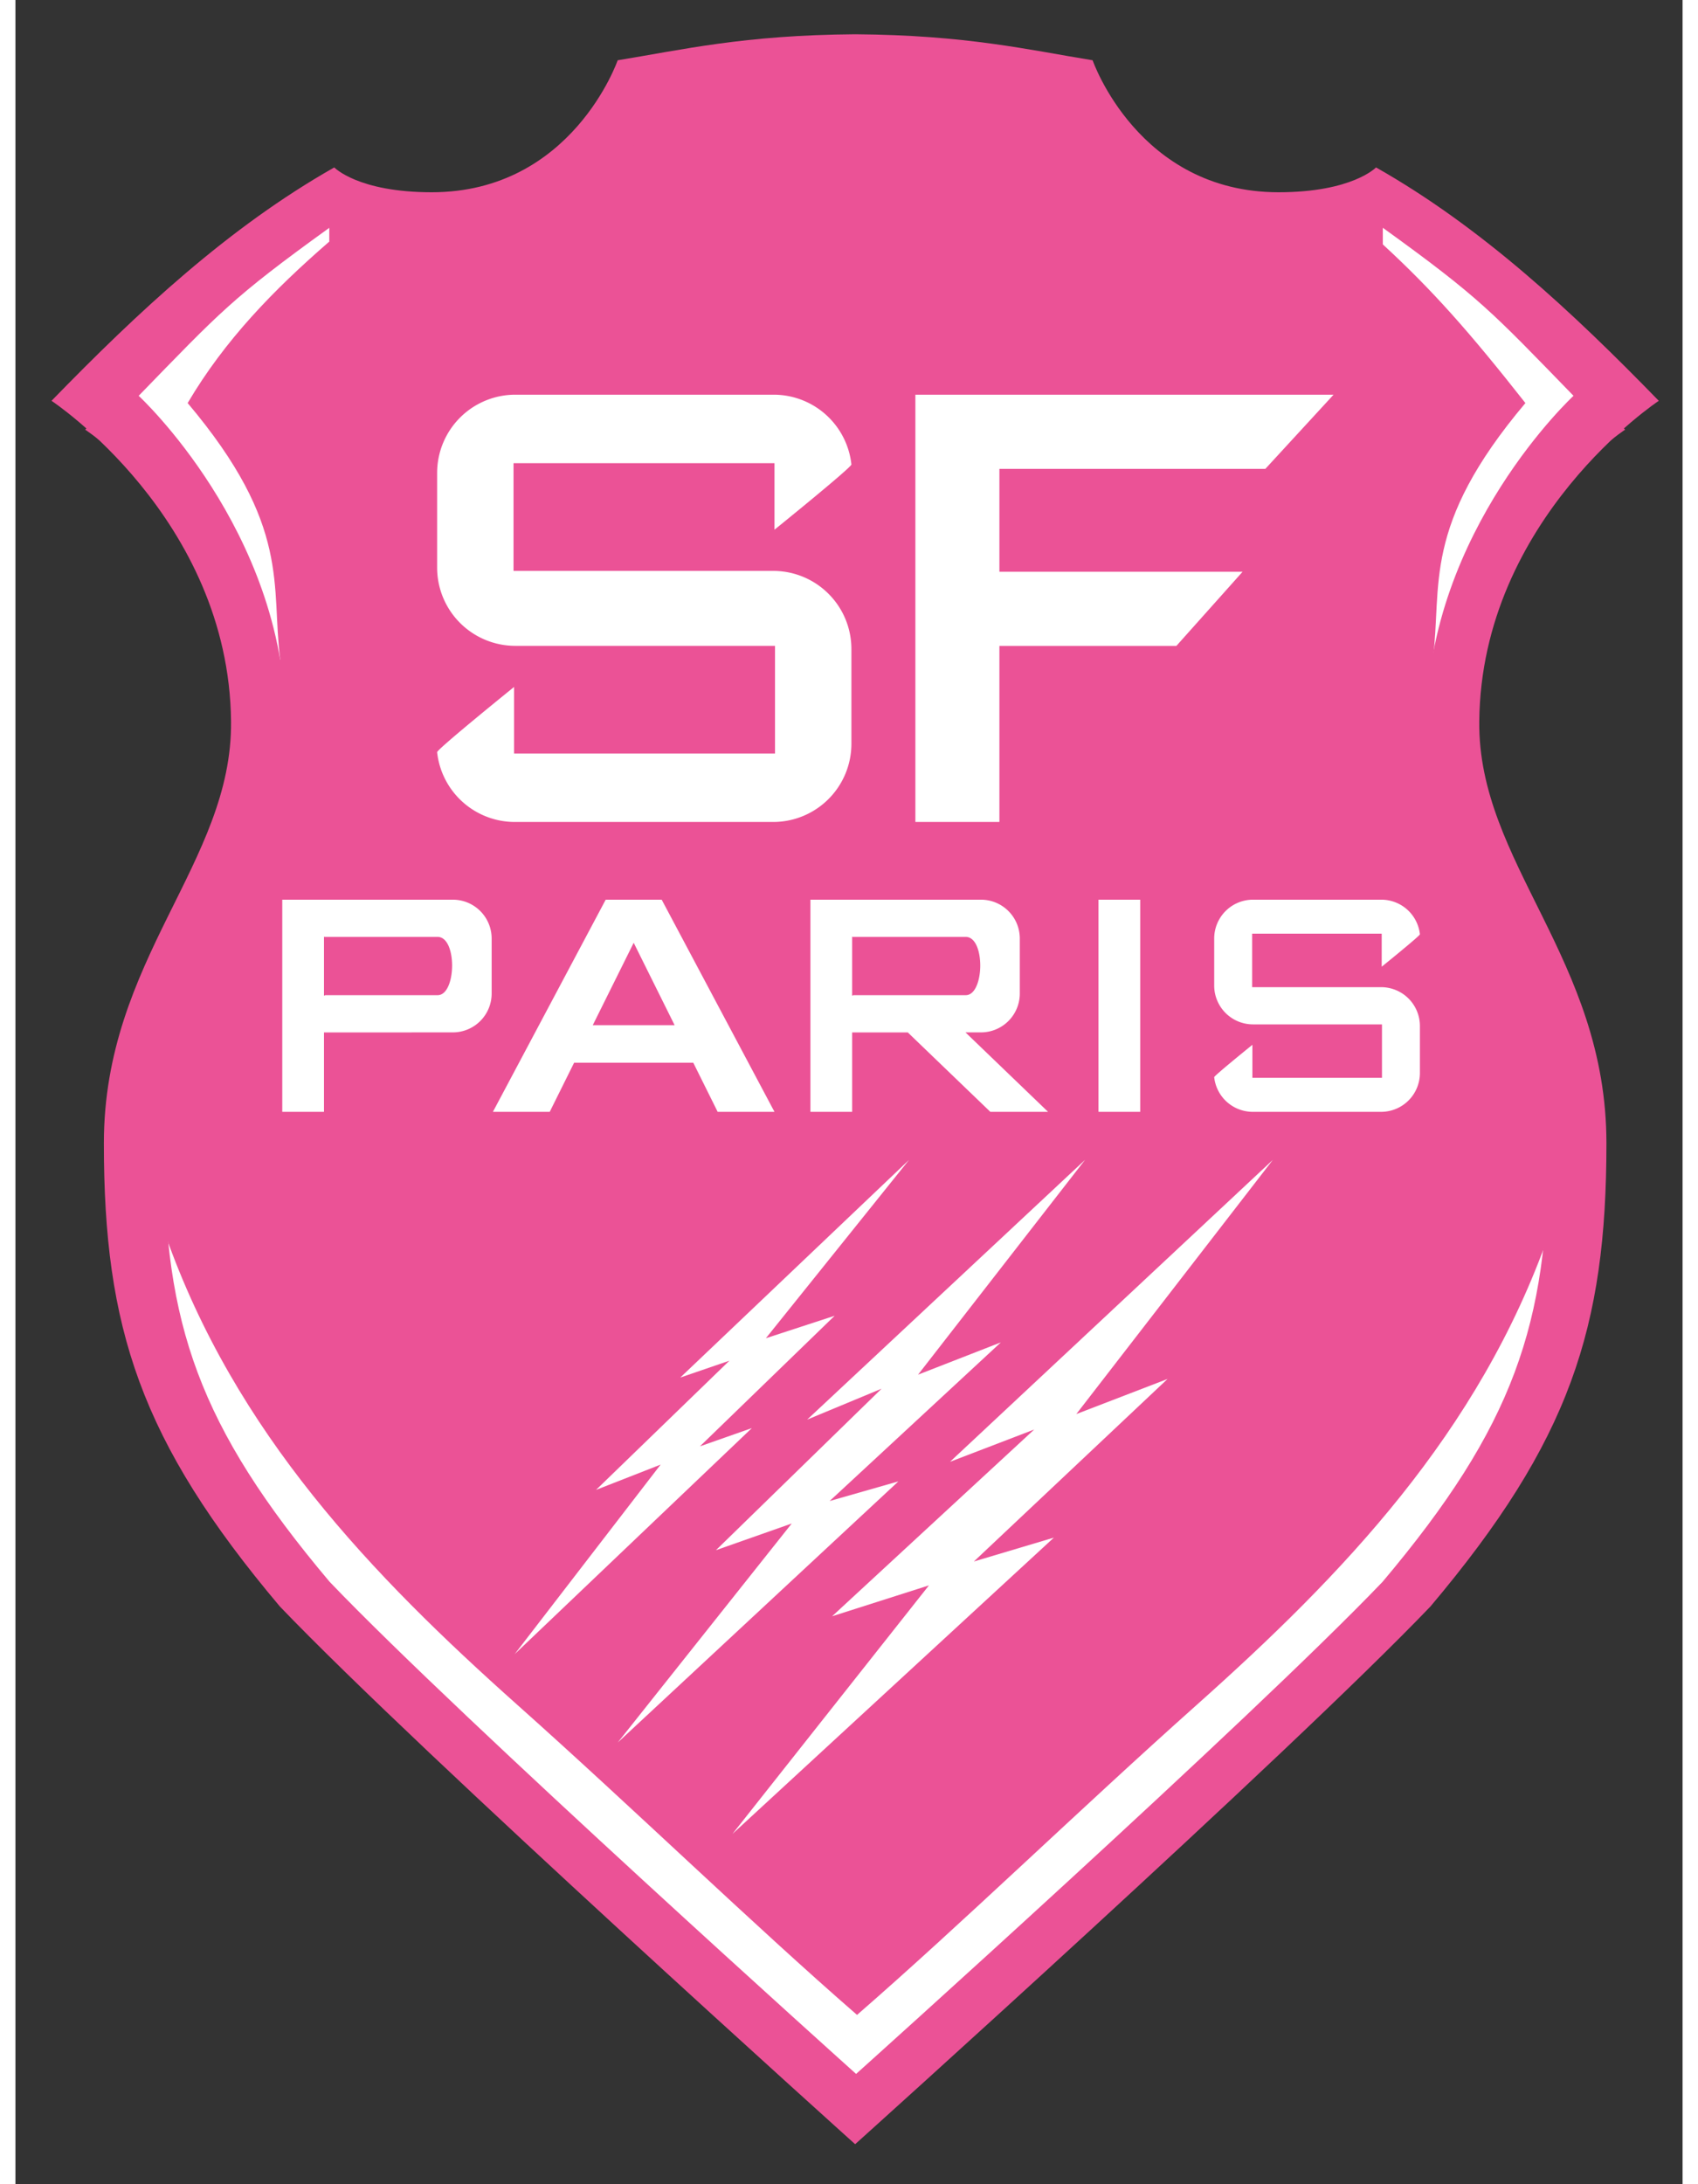 <svg xmlns="http://www.w3.org/2000/svg" xml:space="preserve" width="210" height="270" version="1.0" viewBox="0 0 420 550"><rect x="0" y="0" width="420" height="550" fill="#333333" stroke="none"/><path d="M353.348 404.172c34.873-41.349 43.964-69.621 43.964-115.677 0-46.054-32.13-70-31.779-105.363.504-50.797 44.86-80.072 44.86-80.072-21.73-22.343-44.29-43.355-70.65-58.29 0 0-5.918 6.203-24.353 6.203-35.09 0-46.468-32.966-46.468-32.966-15.846-2.567-31.496-6.305-59.338-6.494-27.842.19-43.492 3.927-59.338 6.494 0 0-11.379 32.966-46.468 32.966-18.434 0-24.353-6.203-24.353-6.203-26.36 14.935-48.92 35.947-70.65 58.29 0 0 44.356 29.275 44.86 80.072.35 35.362-31.779 59.309-31.779 105.363 0 46.056 9.09 74.328 43.964 115.677 35.22 36.783 143.764 134.315 143.764 134.315s108.545-97.532 143.764-134.315" style="fill:#eb5296;fill-opacity:1;stroke:none" transform="translate(9.091 8.63)scale(.966)"/><path d="m223.637 293.422-59.66 56.733 12.81-4.392-34.772 33.673 16.837-6.588-38.066 49.412 61.857-58.929-13.543 4.759 35.138-34.04-17.935 5.856z" style="fill:#fff;fill-rule:evenodd;stroke:none;stroke-width:1px;stroke-linecap:butt;stroke-linejoin:miter;stroke-opacity:1" transform="translate(9.091 8.63)scale(.966)"/><path d="M224.674 200.283h21.002v-43.98h44.226l16.555-18.53h-60.781v-25.697h66.463l17.049-18.53H224.674z" style="fill:#fff;fill-rule:evenodd;stroke:none;stroke-width:1px;stroke-linecap:butt;stroke-linejoin:miter;stroke-opacity:1" transform="matrix(1.008 0 0 1.008 .251 5.095)"/><path d="M124.736 93.545a19.55 19.55 0 0 0-19.591 19.59v23.558a19.55 19.55 0 0 0 19.591 19.592h64.854v26.889h-65.22v-16.615s-19.303 15.588-19.225 16.298a19.543 19.543 0 0 0 19.472 17.426h64.477a19.55 19.55 0 0 0 19.592-19.59v-23.558c0-10.854-8.739-19.574-19.592-19.574H124.24v-26.907h65.22v16.616s19.303-15.589 19.226-16.3a19.543 19.543 0 0 0-19.473-17.425z" style="opacity:1;fill:#fff;fill-opacity:1;fill-rule:nonzero;stroke:none;stroke-width:2;stroke-linecap:round;stroke-linejoin:round;stroke-miterlimit:4;stroke-dasharray:none;stroke-dashoffset:0;stroke-opacity:1" transform="matrix(1.008 0 0 1.008 .251 5.095)"/><path d="M198.44 219.695v53h10.427v-19.838h13.91l20.631 19.838h14.428l-20.64-19.848h3.847a9.706 9.706 0 0 0 9.728-9.727v-13.699c0-5.389-4.339-9.726-9.728-9.726h-42.604m10.427 9.2h.04l-.003.095h28.385c4.926.07 4.671 14.523 0 14.56h-28.201l-.002.106h-.219z" style="fill:#fff;fill-rule:evenodd;stroke:none;stroke-width:1px;stroke-linecap:butt;stroke-linejoin:miter;stroke-opacity:1" transform="matrix(1.008 0 0 1.008 .251 5.095)"/><path d="M309.087 219.695a9.706 9.706 0 0 0-9.728 9.727v11.698a9.707 9.707 0 0 0 9.728 9.728h32.203v13.351h-32.385v-8.25s-9.585 7.74-9.546 8.093a9.704 9.704 0 0 0 9.669 8.653h32.015a9.706 9.706 0 0 0 9.728-9.728V251.27a9.7 9.7 0 0 0-9.728-9.72h-32.202v-13.36h32.384v8.25s9.585-7.74 9.546-8.093a9.704 9.704 0 0 0-9.669-8.652z" style="opacity:1;fill:#fff;fill-opacity:1;fill-rule:nonzero;stroke:none;stroke-width:2;stroke-linecap:round;stroke-linejoin:round;stroke-miterlimit:4;stroke-dasharray:none;stroke-dashoffset:0;stroke-opacity:1" transform="matrix(1.008 0 0 1.008 .251 5.095)"/><path d="M270.439 272.694h10.428v-53h-10.428zM66.44 219.695v53h10.427v-19.838h21.961l.008-.01h10.207a9.706 9.706 0 0 0 9.729-9.727v-13.699c0-5.389-4.34-9.726-9.729-9.726H66.44m10.427 9.201h.04l-.003.094h28.385c4.926.07 4.671 14.523 0 14.56H77.088l-.002.106h-.219zM147.276 219.695l-28.19 53h14.2l6.096-12.269h29.782l6.096 12.269h14.2l-28.19-53zm6.997 10.765 10.227 20.581h-20.454z" style="fill:#fff;fill-rule:evenodd;stroke:none;stroke-width:1px;stroke-linecap:butt;stroke-linejoin:miter;stroke-opacity:1" transform="matrix(1.008 0 0 1.008 .251 5.095)"/><path d="m269.763 293.3-72.317 67.57 19.358-8.036-43.099 42.003 19.723-6.94-45.29 56.978 73.049-67.935-17.897 5.113 44.56-41.272-21.55 8.4z" style="fill:#fff;fill-rule:evenodd;stroke:none;stroke-width:1px;stroke-linecap:butt;stroke-linejoin:miter;stroke-opacity:1" transform="matrix(.968 0 0 .968 8.338 8.147)"/><path d="m318.507 293.425-84.184 78.694 21.961-8.418-52.707 48.68 25.256-8.052-51.243 64.785 83.818-77.23-20.863 6.222 50.51-47.582-23.79 9.15z" style="fill:#fff;fill-rule:evenodd;stroke:none;stroke-width:1px;stroke-linecap:butt;stroke-linejoin:miter;stroke-opacity:1" transform="translate(9.091 8.63)scale(.966)"/><path d="M73.066 42.58 13.193 96.432l47.12 66.84c-2.52-19.42 3.06-34.64-24.106-66.84 9.668-16.397 22.385-29.451 36.86-42.002zM347.258 40.225V55.16c12.903 11.878 22.57 22.788 37.11 41.273-27.167 32.2-21.585 47.418-24.106 66.838l47.893-70.914zM286.3 473.98c37.804-32.757 70.752-67.941 96.876-106.539l16.297-50.18-8.993-4.607c-18.189 51.727-53.727 88.628-91.812 122.569-30.004 26.738-61.325 57.118-88.247 80.506-26.922-23.388-58.243-53.768-88.247-80.506-38.085-33.94-73.621-70.842-91.81-122.569l-8.993 4.608 16.297 50.18c26.123 38.597 59.07 73.78 96.873 106.538l75.88 70.602z" style="fill:#fff;fill-opacity:1;fill-rule:evenodd;stroke:none;stroke-width:1px;stroke-linecap:butt;stroke-linejoin:miter;stroke-opacity:1" transform="matrix(.968 0 0 .968 8.338 8.147)"/><path d="M209.584 0c-29.058.197-45.393 4.098-61.931 6.778 0 0-11.876 34.406-48.498 34.406-19.24 0-25.417-6.474-25.417-6.474C46.226 50.297 22.679 72.228 0 95.547c0 0 46.295 30.554 46.82 83.57.366 36.908-33.167 61.901-33.167 109.967 0 48.069 9.488 77.577 45.885 120.732C96.296 448.206 209.584 550 209.584 550S322.872 448.207 359.63 409.816c36.397-43.155 45.885-72.663 45.885-120.732 0-48.066-33.533-73.059-33.167-109.966.526-53.017 46.82-83.571 46.82-83.571-22.68-23.32-46.226-45.25-73.738-60.837 0 0-6.177 6.474-25.417 6.474-36.622 0-48.498-34.406-48.498-34.406-16.538-2.68-32.873-6.58-61.93-6.778m.245 16.242c27.588.186 34.677.75 50.239 3.272 0 0 27.738 40.657 62.198 35.48 17.903-2.689 24.952-4.537 24.952-4.537 25.37 18.29 28.373 21.843 49.713 43.785 0 0-37.866 34.963-38.36 84.85-.345 34.728 31.725 66.526 31.725 111.754 0 45.23-8.928 71.96-43.176 112.567-34.587 36.124-137.291 128.268-137.291 128.268s-102.702-92.144-137.29-128.268c-34.248-40.607-43.176-67.337-43.176-112.567 0-45.228 32.07-77.026 31.726-111.755-.494-49.886-38.36-84.849-38.36-84.849C44.068 72.3 47.071 68.747 72.441 50.457c0 0 7.048 1.848 24.952 4.537 34.46 5.177 62.198-35.48 62.198-35.48 15.562-2.521 22.649-3.086 50.237-3.272" style="fill:#eb5296;fill-opacity:1;stroke:none" transform="translate(9.091 8.63)scale(.966)"/></svg>